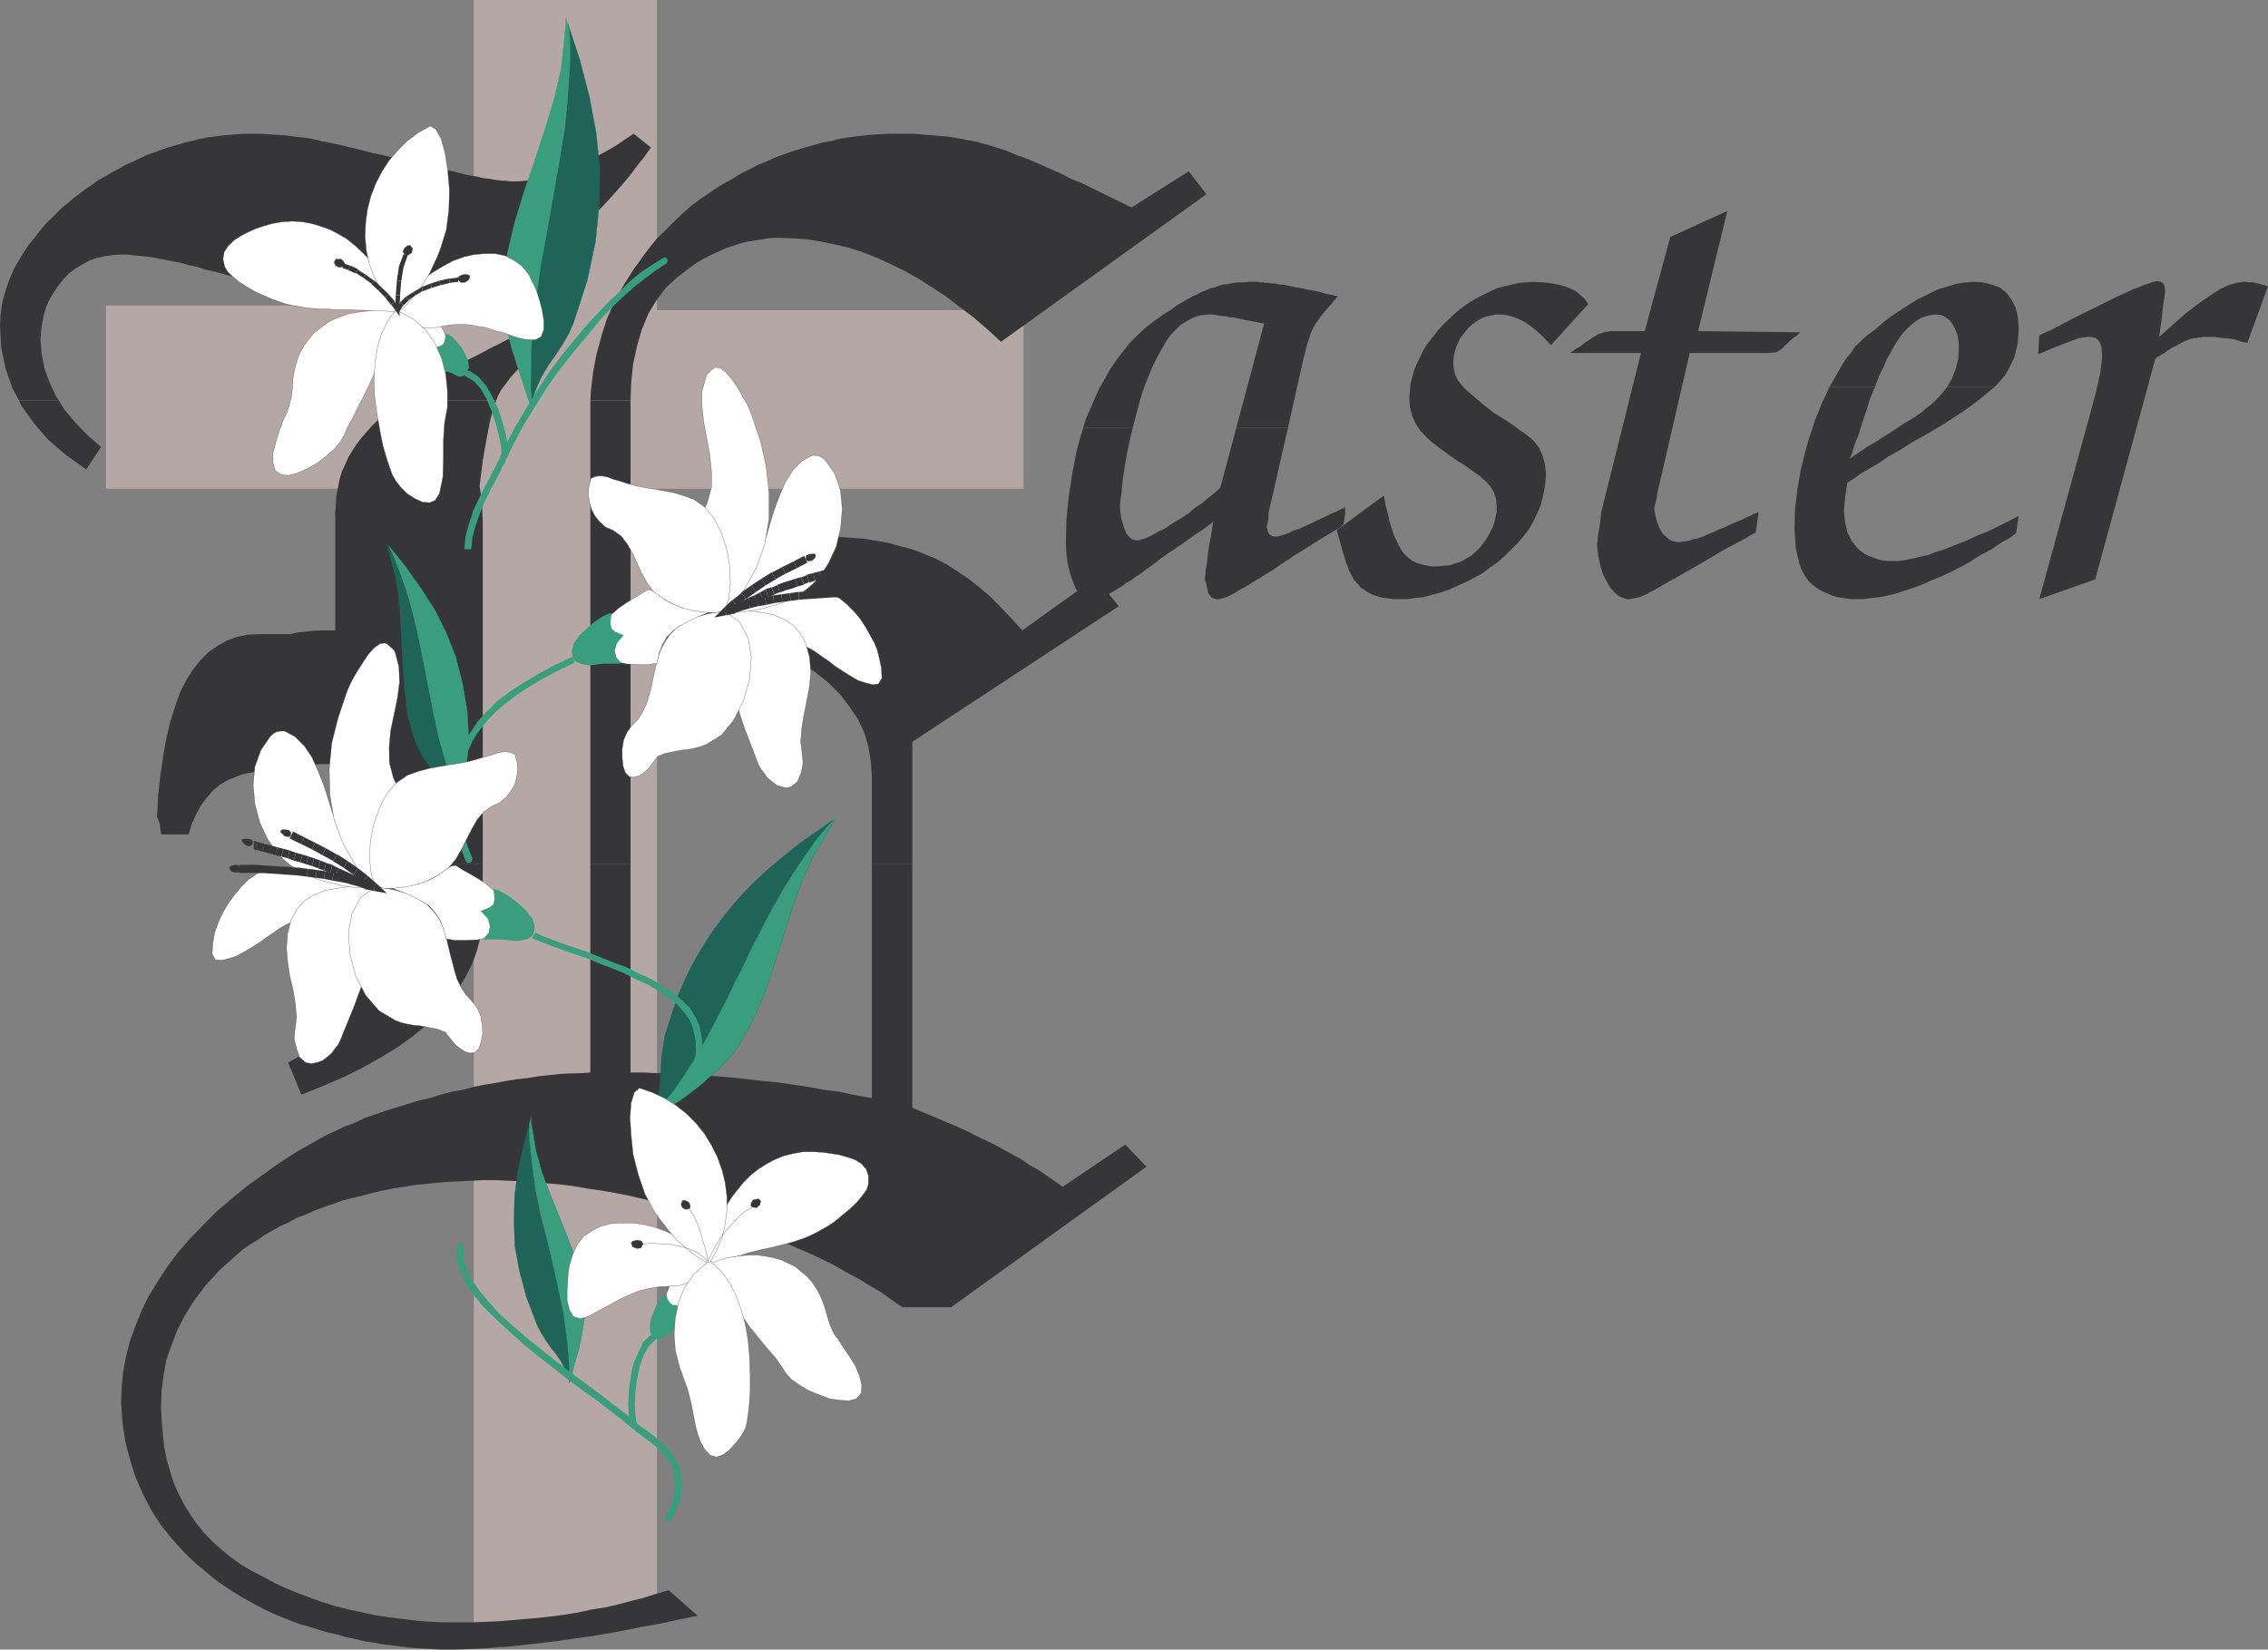 <svg xmlns="http://www.w3.org/2000/svg" width="358.441" height="260.738"><rect width="100%" height="100%" fill="#808080" stroke="none"/><path fill="#b5a8a4" d="M16.742 48.297h58.14V0h28.938v49.027h57.922v28.211H103.82V256.52H74.883V77.238h-58.14V48.297"/><path fill="#363639" d="m171.172 67.617.45-1.398.73-1.68.68-1.59.73-1.59.86-1.539.858-1.492.95-1.41 1.09-1.41 1.042-1.309 1.231-1.23 1.219-1.13 1.32-1.042 1.398-1 1.5-.95.86-.64.863-.5.817-.45.773-.448.727-.32.683-.36.719-.281.59-.27.64-.129.68-.281.719-.18.781-.09.809-.18.77-.089h.859l.91-.09h1.32l.41.09h.453l.45.09h.41l.539.09h.46l.41.09.45.09h.45l.41.09.46.089.45.09.41.09.449.101.36.04.41.09.449.09.46.089.5.09.45.09.453.09.41.1.457.09.453.18.407.09.453.09.457.09.312.09.461.05-.281.36-.36.36-.41.55-.632.68-.59.722-.547.68-.363.547-.317.402-.273.461-.27.54-.27.59-.18.64-.23.68-.27.859-.28 1.09-.27 1.129-2.36 10.52h-8.16l4.403-16.509h-.363l-.368-.09-.312-.09-.457-.09-.363-.042-.41-.09-.54-.09-.46-.098-.399-.09-.46-.09-.45-.089-.41-.09h-.36l-.46-.09-.27-.09h-.309l-.64-.09-.59-.093-.629-.09h-.55l-.95.09-.863.183-.91.36-.77.457-.86.5-.73.723-.77.77-.73.948-.578 1.051-.64 1.09-.59 1.129-.54 1.133-.5 1.226-.55 1.313-.45 1.32-.41 1.309-.722 2.73-.41 1.578h-7.848"/><path fill="#363639" d="m171.172 67.617-.04.281-.55 1.72-.45 1.773-.679 3.488-.55 3.629-.36 3.582-.09 3.68.09 1.668.18 1.59.367 1.452.453 1.41.27.63.23.59.36.46.449.45.41.27.46.23.54.09.59.09.449-.09.5-.09.55-.141.63-.27.5-.359.64-.371.68-.399.718-.46.32-.27.454-.27.547-.32.59-.453.722-.457.77-.59.77-.543.91-.68.949-.73.96-.68 1.079-.718 1.14-.77 1.133-.82 1.227-.86 1.312-.859 1.32-1-.18 1.18-.19 1.218-.27 1.32-.18 1.31-.14 1.32-.18 1.043-.09.949-.09.82.09.137.09.273.09.36.09.46.101.4.04.37.359.54.18.23.28.09.45.18h.59l.27-.09.37-.09.309-.141.371-.09.45-.27.41-.18.449-.269.539-.37.691-.31.719-.46.863-.54.86-.5 1-.64 1.14-.68 1.129-.812 1.219-.77 1.05-.73 1.13-.68 1-.629.949-.59.863-.55.82-.5.77-.45.86-.55.64-.31.41-.37.27-.27.09-.36.09-.5.089-.82v-.949l-.54.18-.5.277-.55.27-.59.223-.539.277-.594.273-.726.36-.59.27-.633.32-.59.27-.64.28-.54.27-.5.18-.448.128-.461.192-.309.18-.73.27-.59.179-.54.18h-.68l-.28-.09-.36-.18-.09-.18-.18-.27-.09-.41-.089-.449.09-.37.09-.5.09-.54v-.68l3.078-13.523h-8.16l-2.54 9.48-.949.86-1 .781-.949.809-1.05.683-.95.817-1 .683-1.043.63-.95.59-.948.64-.91.41-.77.45-.68.359-.64.27-.54.14-.41.18h-.359l-.64-.09-.5-.32-.544-.63-.316-.77-.273-.91-.27-.859-.09-.953-.09-.91.09-.86.18-1.32.18-1.86.32-2.167.453-2.543.547-2.54.27-1.05h-7.848"/><path fill="#363639" d="m211.262 83.809 7.441-5.48.27 1.491.367 1.36.273 1.27.36 1.14.32 1.039.45.86.37.82.399.68.46.628.54.5.59.461.73.36.68.23.77.18.91.18h.859l1.039-.09 1-.09.863-.27.95-.32.82-.461.77-.45.679-.59.73-.718.59-.77.54-.78.448-.81.41-.769.27-.82.192-.86.18-.773v-.91l-.09-1.219-.372-1.05-.5-.86-.718-.82-.41-.309-.45-.46-.64-.45-.59-.41-.63-.45-.769-.55-.82-.489-.773-.55-.77-.5-.82-.633-.77-.547-.629-.5-.68-.543-.55-.5-.5-.539-.54-.55-.769-1.13-.55-1.23-.36-1.399-.09-1.59.09-1.039.09-1.05.27-1.04.269-1.042.46-1.09.5-1.04.54-1.14.68-1.039.82-1.039.77-1 .859-.953.91-.867.953-.903.95-.77 1.05-.777 1.18-.722 1.129-.59 1.129-.54 1.14-.55 1.219-.32 1.14-.27 1.13-.27 1.132-.09 1.18-.089 1.54.09 1.5.18 1.32.27 1.128.37 1.09.489.77.64.773.68.547.82-5.898 6.48-1.04-1.128-1.05-1-.95-.77-1.042-.73-1-.5-.95-.36-.957-.273-.902-.09h-.86l-.78.184-.81.18-.679.269-.73.457-.59.41-.63.543-.5.59-.91 1.219-.59 1.32-.362 1.309-.09 1.23.09 1 .273.95.45.863.687.816.363.41.5.453.54.45.55.5.68.55.68.59.808.629.77.629 1.14.691 1.09.68 1.039.719.773.59.817.55.683.54.54.41.41.453.718.949.5 1.14.371 1.31.18 1.589-.09 1.32-.18 1.309-.28 1.23-.31 1.22-.55 1.222-.59 1.27-.719 1.23-.87 1.129-.903 1.05-1.047 1.04-1.043 1.039-1.039.91-1.23.86-1.13.862-1.32.727-1.308.684-1.41.628-1.313.59-1.32.461-1.399.36-1.32.359-1.309.14-1.23.18h-2.129l-.773-.09-.727-.09-.68-.14-.632-.18-.5-.18-.54-.269-.5-.27-.46-.37-.45-.22-.32-.46-.36-.36-.359-.41-.281-.543-.27-.457-.23-.5-.45-1.222-.448-1.41-.5-1.758-.551-1.961"/><path fill="#363639" d="m284.512 52.52-.45.449-.55.37-.492.4-.547.55-.5.45-.36.41-.453.269-.277.18-.313.101h-.367l-.543.09h-12.61l-5.167 22.36v.269l-.09.5-.18.629-.183.863.183 1.047.27 1.043.36.91.41.77.269.359.37.27.27.27.32.23.36.18.36.089.41.09h.629l.37-.09h.31l.46-.09.36-.09.5-.18.449-.089.55-.14.5-.18.63-.27.593-.27L271 84l.68-.32.722-.27.77-.37.82-.36.77-.32.68-.27.64-.36.539-.183.41-.27.36-.136.359-.094.191-.09-.46 3.223-.36.18-.5.269-.73.45-.95.5-1.218.64-1.41.77-1.59.949-1.86 1.09-1.812 1.042-1.68.957-1.398.77-1.23.723-1.04.59-.863.46-.637.36-.453.18-.59.269-.64.14-.5.09-.54.09h-.449l-.41-.18-.45-.14-.46-.27-.41-.359-.36-.37-.449-.49-.32-.55-.73-1.313-.489-1.5-.371-1.68-.18-1.808.09-.55.09-1.04.27-1.59.23-1.992 6.258-25.078h-11.16l.37-.281.493-.36.726-.41.684-.539.816-.55.594-.399.63-.37.5-.18.538-.18.281-.09h.36l.32-.09h5.438l4.043-14.883 9.02-4.117-4.622 19 16.14.18m4.629 8.62.723-1.23.68-1.222.637-1.09.683-1.04.719-.859.59-.91.73-.68.68-.68.68-.55 1.27-.95 1.128-1 1.14-.859 1.13-.773 1.14-.727 1.043-.68 1.04-.632 1.09-.5 1.038-.54.961-.46.95-.309 1-.281.859-.27.86-.18.91-.09.859-.089 1.683.09 1.489.36 1.23.5 1.04.82.769 1.039.64 1.222.36 1.5.14 1.68-.05 1.219-.09 1.23-.27 1.13-.27 1.14-.46.949-.5 1-.54.95-.68.773-.82.906-.09.094h-7.53l.73-1.23.59-1.493.449-1.77.09-1.859-.09-1.05-.18-.95-.36-.86-.46-.82-.488-.59-.64-.449-.59-.273-.821-.09-.77.09-.77.183-.808.27-.773.457-.727.59-.683.633-.727.77-.683.948-.63 1-.59 1.051-.64 1.13-.5 1.218-.629 1.23-.5 1.313-.18.55h-7.21"/><path fill="#363639" d="m289.14 61.14-.59 1.31-.64 1.32-.539 1.398-.59 1.41-.449 1.45-.5 1.5-.46 1.59-.77 3.171-.54 3.04-.359 3.081-.101 3.09.101 1.578.09 1.371.27 1.309.269 1.18.36 1.042.5.957.55.77.59.633.719.55.77.489.82.371.859.36.863.269.957.14 1.082.18h2.18l1.23-.18 1.31-.14 1.32-.27 1.398-.359 1.41-.46 1.492-.493 1.59-.637.77-.363.77-.317.91-.363.769-.367.91-.402.86-.457.859-.453.91-.5.863-.54.86-.55.956-.5.993-.54.86-.59.96-.64 1.09-.59.95-.718.41-2.723-1.731.902-1.578.781-1.59.77-1.59.629-1.453.68-1.32.55-1.399.54-1.23.5-1.27.359-1.129.46-1.039.22-1.05.269-.95.191-.91.18-.774.09h-1.68l-.769-.09-.808-.18-.77-.28-.73-.27-.59-.32-.63-.45-.5-.45-.91-1.14-.679-1.398-.363-1.59-.18-1.812.09-.868.09-1.082.18-1.23.183-1.219.95-.59 1.14-.82 1.309-.77 1.5-.859 1.59-1.09 1.859-1.043 1.902-1.226 2.219-1.223 2.09-1.23 1.949-1.22 1.719-1.14 1.59-1.129 1.41-1.09 1.132-.949.95-.77h-7.532l-.09.18-.5.59-.538.63-.641.679-.68.64-.77.59-.808.719-.863.59-1 .64-1.047.59-1.043.719-1.04.684-1.14.726-1.218.774-1.32.77-1.31.91-1.32.859.32-.86.27-.953.371-1 .45-1.129.32-1.14.449-1.309.45-1.32.41-1.41.55-1.399.36-.77h-7.211m66.031-6.94-.86-.18-.812-.282-.777-.18-.77-.09-.723-.038-.68-.09-.73-.09h-1.59l-.308.09h-.461l-.36.09-.41.039-.718.18-.371.19-.309.09-.371.18-.719.36-.23.18-.36.14-.363.18-.367.27-.313.179-.367.281-.273.18-.36.18-.32.218-.36.192-.269.27-9.48 34.831-8.848 3.13 8.848-32.25.449-1.95.363-1.68.18-1.453.09-1.18-.09-1.308-.363-.95-.54-.5-.77-.179h-.64l-.32.09h-.36l-.359.09-.37.039-.31.18-.37.09-.45.19-.32.09-.899.36-.46.18-.41.18-.45.14-.449.18-.773.359-.68.281-.457.18-.27.09.18-2.91.27-.18.367-.18.59-.27.722-.32.86-.449 1.05-.55 1.13-.59 1.41-.723 1.398-.68 1.32-.637 1.133-.59 1.137-.542 1.082-.54.87-.41.86-.37.719-.36.68-.219.64-.281.5-.18.54-.18.46-.18.399-.089.37-.09h.27l.41.09.45.27.183.539.09.68-.09.55-.183 1.313-.27 2.27-.41 3.089 2.27-2.043 1.992-1.727 1.949-1.5 1.77-1.222 1.539-1 1.41-.68 1.23-.36 1.082-.179h.5l.461.09h.54l.5.09.448.09.5.18.461.089.54.18-3.27 8.941M3 63.309 1.953 61.32.871 58.238l-.68-3.27L0 51.57l.09-1.863.281-1.91.5-1.86.629-1.808.77-1.77L3.362 40.5l1.13-1.723 1.41-1.77.679-.859.77-.91.82-.77 1.68-1.679.859-.68.95-.82.91-.68.948-.718 1.043-.684.957-.727 1.083-.59 1.05-.632 1.13-.59 1.128-.64 1.14-.5 1.13-.54 1.14-.539 1.223-.41 1.18-.46 1.129-.36 1.14-.32 1.219-.36 1.14-.27L31.48 22l1.222-.281 1.137-.13 1.273-.179 1.13-.09 1.14-.09 1.219-.09h2.539l1.41.09 1.312.09 1.317.09 1.312.18 1.32.129 1.309.191 1.23.27.59.18.72.09.769.179.82.18.863.18.86.23.91.18 1.039.28 1.05.27 1.04.27 1.18.23 1.128.27 1.23.27 1.313.359 1.317.281 1.312.309 1.32.37 1.309.27 1.23.27 1.22.23 1.05.27 1.04.27 1.042.179 1 .184.77.187.859.09.73.133.68.09.629.09h.64l.41.09h1.49l1.14-.09 1.039-.18 1.18-.133 1.222-.278 1.14-.363 1.13-.449 1.23-.41 1.219-.45 1.23-.59 1.22-.64 1.32-.719 1.222-.68 1.316-.78L98.832 22l1.32-.86 2.72 2.169-1.052 1.5-1.129 1.398-1.039 1.41-1.18 1.41-1.14 1.313-1.129 1.23-1.133 1.22-1.23 1.14-1.13 1.129-1.23 1.09-1.218 1.039-1.23.953-1.22.859-1.222.91-1.27.77-1.32.82-1.309.68-1.32.68-1.36.628-1.5.64-1.492.5-1.59.54-1.59.41-1.679.45-1.629.37-1.77.27-1.769.23-1.812.27-1.95.18-1.91.09-1.949.09h-3.168l-1.043-.09-1.14-.09-1.13-.09-1.14-.09-1.04-.18-1.128-.18-1.09-.14-1.14-.18-1.13-.27-1.32-.37-1.312-.36-1.5-.32-1.488-.45-1.641-.448-1.668-.41-1.68-.462-1.594-.449-1.5-.32-1.398-.45-1.32-.269-1.219-.37-1.14-.22-.95-.18-.95-.183-1-.187-.952-.18-.95-.09-.87-.09-.989-.09-.77-.09h-.87l-1.309.09-1.32.18-1.22.27-1.273.46-1.039.59-1.05.63-1.04.769-.91.96-.859 1.079-.68 1.05-.629 1.04-.5 1.133-.37 1.226-.27 1.313-.18 1.32-.09 1.308.18 2.32.45 2.27.78 2.172 1.04 2.219.449.68H3m60.32 0 .86-.68 1.273-.809 1.227-.863 1.312-.816 1.32-.774 1.399-.77 1.45-.82 1.5-.77 1.5-.73 1.312-.68 1.32-.718 1.219-.59 1.039-.55 1-.4.86-.55.78-.36 2.13 3.45-1.231.86-1.04.948-1 1-.859.954-.77 1.039-.73.96-.539 1.04-.23.629H63.32m29.98 0 .09-1.579.36-3 .55-2.851.77-2.82.86-2.72 1.222-2.722 1.41-2.539 1.59-2.539.899-1.219.87-1.23.95-1.223.95-1.18 1.09-1.039 1.042-1.05 1.047-1.04 1.133-1.038 1.129-1 1.14-.86 1.27-.863 1.308-.906 1.23-.774 1.403-.77 1.317-.82 1.363-.68 1.398-.73 1.41-.59 1.41-.629L124 24.36l1.41-.5 1.5-.46 1.492-.41 1.5-.45 1.5-.27 1.45-.359 1.488-.23 3-.36 1.582-.09 1.5-.09h3.86l1.128.09 1.133.09 1.047.09 1.09.09 1.043.09.949.129 1.039.191.96.18.99.18.87.18.95.269.91.27.77.23.858.27.91.28.864.36.95.41 1.089.36 1.129.449 1.14.5 1.22.55 1.23.54 1.312.59 1.406.73 1.493.59 1.5.722 1.539.77 1.59.77 1.68.82 1.769.859 9.023-5.71 2.809 3.62-32.469 23.32-2.184-2-2.167-1.859-2.231-1.68-2.168-1.671-2.09-1.36-2.222-1.41-2.18-1.23-2.219-1.079-2.09-.96-2.172-.86-2.23-.723-2.078-.5-2.18-.457-2.129-.363-2.183-.18-2.13-.09h-1.128l-1.14.09-1.13.18-1.05.18-1.13.183-1.042.278-1.09.36-1.04.32-.96.453-1.04.449-1 .5-1.038.55-.95.59-.96.72-.899.679-.953.73-1.77 1.63-1.46 1.948-1.27 2.09-1.04 2.492-.769 2.63-.629 2.859-.32 3.082-.09 2.719h-6.351"/><path fill="#363639" d="M52.98 136.61v-15.833h-2.359l-1.129.043h-1.18l-1.05.09-1.04.098-.952.09-1.047.18-.903.09-.949.179-.871.184-.898.18-.77.179-.781.14-.809.18-.68.27-1.41.55-1.222.68-1.18.95-.95 1.09-.96 1.218-.77 1.41-.718 1.54-.551 1.773h-4.348l-.09-.774-.093-.726-.18-.684-.277-.539.18-3.488.37-3.27.45-3.043.5-2.808.629-2.63.78-2.402.77-2.18.989-1.91 1.05-1.667 1.22-1.5 1.23-1.223 1.402-.957 1.41-.813 1.59-.59 1.719-.367 1.77-.09h5.171l.54-.183.589-.09.82-.09.77-.09.949-.09 1-.046h2.27V80.957l.09-1.316.09-1.313.269-1.32.23-1.219.36-1.23.55-1.18.493-1.129.64-1.043.68-1.047.82-1.043.86-1 .859-.949 1-.949.95-.961 1.038-.898 1.14-.86.27-.191h15.102l-.18.46-.73 2.45-.582 2.988-.637 3.582-.5 4.04.227 1.5.183 1.812.09 2.219v54.25H52.98m40.32 0V63.308h6.352v34.75l2.168-1.59 2.09-1.5 2.223-1.399 2.09-1.32 2.129-1.223 2-1.047 2.078-.953 2.043-.91 2-.77 2.039-.718 1.91-.5 2.039-.55 1.902-.36 1.95-.23 1.91-.09 1.859-.09 1.129.09 1.039.09 1.18.09 1.05.05 1.04.18 1.042.18 1.04.179 1 .191.96.27.95.27.949.23.91.27.95.359.859.36.82.32.863.359 1.68.87 1.68 1.09 1.718 1.134 1.68 1.308 1.77 1.5 1.629 1.63 1.773 1.858 1.77 1.954 11.648-8.344 3.59 4.531-32.61 21.41v19.371h-6.398v-13.93l-.18-2.35-.363-2.27-.68-2.32-1-2.079-1.32-1.953-1.45-1.91-1.859-1.86-2.078-1.667-1.183-.782-1.137-.77-1.133-.718-1.129-.59-1.14-.64-1.13-.5-1.14-.54-1.18-.453-1.129-.41-1.132-.27-1.227-.367-1.133-.183-1.14-.18-1.13-.18-1.218-.046h-1.18l-.96.047-1.13.18-1.222.362-1.32.547-1.407.59-1.492.723-1.59.86-1.629 1.05v32.61h-6.351M3 63.309l.41.87 1.953 2.72 2.258 2.628 2.82 2.403 3.172 2.27 2.36-3.54-2.18-1.902-1.953-2.04-1.68-2-.86-1.41H3"/><path fill="#363639" d="M52.98 136.61v17.14l-.09 2.54-.37 2.358-.59 2.09-.809 1.95-1.039 1.671-1.32 1.36-1.5 1.27-1.719.96 2.09 5.078 3.488-1.41 3.262-1.41 3-1.488 2.808-1.59 2.54-1.54 2.359-1.679 2.172-1.77 1.86-1.812 1.64-1.86 1.488-1.948 1.23-1.91 1.09-2.13.77-2.082.543-2.09.32-2.308.09-2.27v-7.12H52.98"/><path fill="#363639" d="M93.3 136.61v32.917l-1.538.102-1.68.039-1.68.09-1.68.18-1.632.18-1.68.28-1.68.18-1.718.27-1.68.32-1.77.27-1.68.359-1.722.46-1.77.313-1.769.457-1.719.543-1.77.41-1.769.54-1.633.5-1.77.55-1.589.54-1.68.59-1.539.73-1.582.59-1.5.718-1.5.68-1.398.77-1.41.82-1.41.77-1.309.82-1.32.859-1.313.863-1.23.91-2.809 1.989-2.629 2.129-2.449 2.09-2.172 2.18-2.14 2.222-1.899 2.18-1.68 2.257-1.5 2.32-1.402 2.27-1.137 2.352-.953 2.36-.86 2.359-.64 2.5-.45 2.44-.23 2.45-.09 2.54.231 3.089.45 2.953.73 2.809.86 2.719 1.14 2.632 1.312 2.54 1.5 2.359 1.77 2.219.95 1.042.948 1.047.95.953 1.09 1 1.05.86 1.129.95 1.133.91 1.137.769 1.222.82 1.23.77 1.22.68 1.32.718 1.308.684 1.32.636 1.403.59 1.41.543 1.399.547 1.5.402 1.41.461 1.488.45 1.5.32 1.5.45 1.402.269 1.45.37 1.5.22 1.59.28 1.488.18 3 .36 1.59.09 1.453.09 1.578.09h2.14l2.262-.09 2.18-.09 2.27-.18 2.398-.18 2.449-.27 2.453-.28 2.45-.31 2.538-.37 2.63-.36 2.632-.449 2.719-.5 2.719-.55 2.82-.5 2.902-.63 2.899-.59-4.582-4.042-2 .59-2.04.64-1.988.5-2.039.54-2 .46-2.043.313-2.09.457-2.128.359-1.989.273-2.093.227-2.13.184-2.09.18-2.128.179-2.09.09-2.172.09h-4.398l-2.27-.09-2.222-.18-2.18-.27-2.18-.273-2.129-.32-2.078-.45-2.14-.456-1.993-.5-2.039-.633-1.91-.68-1.95-.73-1.901-.77-1.86-.86-1.82-1-1.86-.949-1.757-1.039-1.551-1.14-1.492-1.223-1.41-1.27-1.31-1.359-1.14-1.41-1.09-1.59-.949-1.578-.86-1.68-.73-1.632-.59-1.86-.539-1.949-.359-1.91-.23-2.04-.18-2.09-.09-2.171.09-2.539.32-2.5.45-2.45.82-2.261.86-2.27 1.128-2.218 1.32-2.18 1.489-2 .773-.992.91-.961.86-.95.957-.91.992-.859.96-.86 1.04-.91 1.129-.769 1.14-.68 1.13-.812 1.23-.688 1.27-.722 1.312-.59 1.32-.727 1.36-.5 1.398-.632 1.41-.54 1.5-.5 1.492-.55 1.59-.41 1.59-.36 1.578-.449 1.64-.36 1.579-.32 1.773-.27 1.637-.28 1.762-.18 1.77-.18 1.73-.14 3.718-.18 1.813-.09h2.039l2 .09 2.04.09 1.991.14 2.13.18 2.089.18 2.09.27 2.129.37 2.18.32 2.171.36 2.23.45 2.169.5 2.27.538 2.312.551 2.27.59 2.269.629 2.308.683 2.27.727 2.18.684 2.172.816 2.23.773 2.078.86 2.043.91 2 .86 2.04.948 1.898.95 1.859 1.09 1.82.949 1.86 1.14 1.773 1.043 1.719 1.227 1.68 1.172h7.71l30.88-22.219-3.352-3.492-9.887 6.672-1.223-.871-1.32-.899-1.219-.863-1.41-.777-1.308-.903-1.41-.77-1.5-.82-1.403-.769-1.59-.77-1.5-.73-1.539-.77-1.59-.718-1.671-.692-1.68-.718-1.637-.68-1.762-.73v-38.5h-6.398v36.96l-2.543-.453-2.54-.547-2.487-.312-2.453-.461-4.899-.719-2.45-.23-2.359-.27-2.402-.27-2.36-.19-2.359-.18-2.27-.18-2.26-.09-2.321-.04-2.27-.1h-2.168v-32.919h-6.351"/><path fill="#1f6359" stroke="#1f6359" stroke-width=".045" d="m84 64.629-.23-5.711.23-5.578.543-5.543.777-5.438.992-5.441 1.051-5.438.95-5.453.91-5.617.398-3.863.281-4.078.09-4.399-.27-4.402 1.95 5.902 1.488 5.758 1.05 5.621.583 5.63-.09 5.76-.59 5.891-1.312 6.13-2.13 6.57-.769 1.77-.96 1.679-1.13 1.719-1.18 1.68-1.042 1.769-.77 1.683-.64 1.72-.18 1.679"/><path fill="#3a9d7e" stroke="#3a9d7e" stroke-width=".045" d="m84 64.629-.77-2.27L82.46 60l-.82-2.492-.769-2.45-.629-2.538-.41-2.54-.27-2.453v-2.449l.59-4.898 1.168-4.942 1.461-4.808 1.672-4.903 1.59-4.847 1.5-4.903 1.129-4.886.55-4.953.04-.68.09-.77.09-.82v-.86l.46 1.68.18 1.809V9.89l-.46 6.566-.86 6.531-1.04 6.403-1.132 6.488-1.18 6.39-.867 6.399-.582 6.39-.098 6.489.098.812v1.59l.039.68"/><path fill="#3a9d7e" d="m74.203 58.598-.453.09-.27.23v.45l.36.273.363-1.043"/><path fill="#3a9d7e" d="m80.332 71.84-.09-1.5-.32-1.762-.55-2-.63-1.95-.949-2-.96-1.671-1.22-1.41-1.41-.95-.363 1.044 1.043.59 1.09 1.226.957 1.672.773 1.86.63 1.91.5 1.859.358 1.77.09 1.312h1.051"/><path fill="#3a9d7e" d="m73.48 59.098.18.359.36.184.37-.184.18-.36h-1.09m31.84-17.457.18-.32v-.363l-.36-.277-.32.09.5.87M80.012 72.52h.039l1-2.082 1.14-2.231 1.309-2.258 1.41-2.27 1.492-2.359 1.551-2.222 1.668-2.18 1.77-2.18 1.77-2.129 1.632-1.992 1.86-1.949 1.82-1.77 1.77-1.55 1.769-1.399 1.668-1.23 1.64-1.078-.5-.871-1.68 1.05-1.859 1.22-1.718 1.41-1.77 1.769-1.863 1.761-1.817 1.91-1.863 2.04-1.719 2.09-1.77 2.167-1.679 2.231L85.5 60.77 84 63.129l-1.36 2.27-1.32 2.308-1.168 2.184-1.14 2.27h.09l.91.359"/><path fill="#3a9d7e" d="m74.48 86.809.09-.86.09-.96.223-.9.277-.96.36-1.04.363-1.042.41-1 .36-.95.55-.949.41-.96.54-.899.448-.871.41-.809.36-.77.371-.589.27-.73-.91-.36-.27.54-.32.59-.36.82-.449.769-.41.91-.55.86-.45.949-.5.949-.543 1.183-.457.958-.313 1.042-.367 1.04-.273 1-.27 1.039-.09.96-.09 1.04h1.09"/><path fill="#3a9d7e" d="m79.012 72.34.18.36.37.179.36-.18.129-.36h-1.04"/><path fill="#fff" stroke="#363639" stroke-width=".045" d="m70.172 52.34.59 1.77-.051 1.68-.629 1.218-.871.41h-.988l-.961-.23-1.04-.36-1.042-.55-1.04-.4-.82-.55-.68-.36-.46-.23.691-.449.629-.82.64-.86.493-1.039.547-.953.41-1 .273-.77.18-.64.727.461.593.45.63.5.5.452.448.547.461.492.399.641.37.59"/><path fill="#3a9d7e" d="M70.441 52.79h.32l.72.46.68.77.82.949.59 1.09.449 1.129.093.953-.363.867-.36.36-.32.089-.36.09-.37-.09-.399-.18-.46-.27-.54-.187-.59-.222-.64-.27-.68-.281-.629-.18-.59-.27-.55-.18-.45-.14-.23-.18v-.09l.871-.179.77-.45.629-.679.269-.91.59-.14.46-.45.18-.73.09-.68"/><path fill="#fff" stroke="#363639" stroke-width=".045" d="m62.871 49.48.719-1.402.863-1.41 1.137-1.32 1.312-1.22 1.5-1.089 1.59-.95 1.578-.859 1.77-.64 1.633-.36 1.68-.14h1.59l1.589.32 1.398.73 1.32.95 1.04 1.308.863 1.77.367.86.45 1.41.41 1.59.273 1.59v1.491L85.5 53.25l-.957.488-1.582-.09L82 53.43l-.95-.27-.898-.37-.78-.27-.86-.18-.809-.23-.773-.27-.817-.18-.773-.09-.77-.18-.91-.093h-1.719l-1 .094-.949.18-1.05.179-.81.09h-.87l-.86-.18-.902-.27-.777-.37-.77-.403-.633-.547-.449-.59m0-.09-.23-.82-.36-.773-.46-.899-.27-.68-.59-1.41-.77-1.32-.91-1.308-.949-1.223-1.129-1.137-1.14-1.043-1.223-1-1.32-.77-1.399-.73-1.41-.5-1.5-.449-1.488-.27-1.5-.09-1.59.09-1.582.27-1.551.45-1.09.37-1.129.5-1.219.63-1.05.679-.95.91-.632.953-.188 1.137.278 1.223.453.77.859.82 1.05.859 1.31.82 1.32.77 1.398.59 1.23.539 1.083.359 1.047.371 1.042.219 1.04.183 1.05.188 1.18.09 1.129.09h1.129l1.14.09h2.27l1.133.09h1.18l1.039.09 1.14.179 1.04.183 1.038.137h.64l.27-.09.141-.136"/><path fill="#fff" stroke="#363639" stroke-width=".045" d="m62.871 49.39-1.55-1.773-1.22-1.949-1-1.988-.769-2.04-.45-2.093-.19-2.18.101-2.129.27-2.09.539-2.128.77-1.993.96-1.859 1.168-1.82 1.371-1.578 1.492-1.5 1.77-1.32 1.86-1.04.859.5.859 1.5.64 2.309.41 2.718.27 3.043-.09 3.258-.41 3.13-.91 2.91-.5 1.312-.629 1.32-.59 1.309-.82 1.32-.95 1.309-.952 1.23-1.04 1.219-1.269 1.094"/><path fill="#fff" stroke="#363639" stroke-width=".045" d="m62.871 49.39-1.32-.183-1.36-.09h-1.32l-1.309.09-1.359.184-1.23.226-1.223.453-1.129.45-1.05.59-.95.73-1 .77-.77.949-.769 1-.64 1.14-.489 1.219-.371 1.32-.27 1.492-.09 1.59-.179 1.45-.363 1.41-.317.988-.64 1.32-.59 1.63-.543 1.773-.45 1.68v1.59l.36 1.218.953.68 1.18.09 1.36-.36 1.5-.68 1.589-.859 1.398-1.09 1.32-1.14.95-1.13.633-1.042.5-1.23.637-1.13.632-1.23.59-1.258.64-1.14.59-1.22.54-1.14.5-1.133.539-1.129.68-1.14.91-1.22.77-1.23.73-1.308.41-1.32.09-1.313-.27-1.316"/><path fill="#fff" stroke="#363639" stroke-width=".045" d="m62.46 49.207-.55.59-.41.633-.45.68-.359.82-.359.68-.23.82-.27.77-.18.679-.37 2.398-.18 2.633.09 2.63.359 2.718.46 2.64.5 2.54.72 2.44.769 2.18.55.95.77 1 1.043 1.039 1.227.781 1.18.54 1.132.089.86-.36.68-1.05.55-2.629.09-2.988v-2.903l.18-2.718.449-2.45V61.73l-.27-2.632-.64-2.45-1.04-2.359-1.5-2.129-1.808-1.64-2.402-1.313h-.23l-.27-.09h-.18l.09.09"/><path fill="#363639" d="M55.43 42h-.09l-1.047-.36-.18.72 1.047.359h-.098L55.43 42h-.09.09"/><path fill="#363639" d="M56.562 42.629v-.09l-1.132-.54-.368.72 1.141.5v-.09l.36-.5v-.09.09"/><path fill="#363639" d="m57.793 43.398-1.23-.77-.36.5 1.27.821.32-.55"/><path fill="#363639" d="M59.191 44.36h-.09l-1.308-.962-.32.551 1.308.95h-.09l.5-.54h-.09.09"/><path fill="#363639" d="m60.332 45.45-1.14-1.09-.5.538 1.14 1.04.5-.489"/><path fill="#363639" d="m61.41 46.488-1.078-1.039-.5.489 1.04 1.05.538-.5"/><path fill="#363639" d="M62.371 47.707v-.09l-.96-1.129-.54.5.95 1.18v-.09l.55-.371v-.09.09"/><path fill="#363639" d="m62.46 48.938.59-.18-.679-1.051-.55.371.73 1.04.59-.18-.59.18.59.862v-1.042h-.68"/><path fill="#363639" d="m62.55 46.668-.089 2.27h.68l.09-2.27h-.68"/><path fill="#363639" d="M62.73 44.27v.09l-.18 2.308h.68l.18-2.309v.09l-.68-.18v.09-.09"/><path fill="#363639" d="m63.05 42.09-.32 2.18.68.18.36-2.18-.72-.18m1.09-1.86-.37-.05-.72 1.91.72.18.683-1.95-.312-.09m-.911 7.567v.094l-.68 1.046.5.36.72-1.09v.09l-.54-.5v.093-.093"/><path fill="#363639" d="M64.18 46.898h-.04l-.91.899.54.5.863-.86h-.09l-.363-.539h-.04.04"/><path fill="#363639" d="m65.363 46.129-1.183.77.363.538 1.137-.769-.317-.54"/><path fill="#363639" d="m66.68 45.348-.098.101-1.219.68.317.539 1.222-.73-.09.09-.132-.68h-.098v.101l.098-.101"/><path fill="#363639" d="m68.082 44.809-1.402.539.132.68 1.41-.54-.14-.68"/><path fill="#363639" d="m69.441 44.36-1.359.449.14.68 1.4-.41-.18-.72"/><path fill="#363639" d="M71.031 44.04h-.09l-1.5.32.18.718 1.5-.36h-.09v-.679h-.09.09"/><path fill="#363639" d="M72.441 44.18v-.32l-1.41.18v.679l1.41-.18v-.36"/><path fill="#363639" stroke="#363639" stroke-width=".045" d="M53.93 40.957h-.86l-.27.543.27.5.59.27.633-.18.18-.36-.18-.41-.363-.363m10.023-.727.59.09.547-.41.09-.633-.36-.5-.457.09-.41.32-.273.543.273.5m10.34 3.36-.453-.192h-.68l-.629.282-.191.449.46.5h.68l.633-.45.18-.59"/><path fill="#3a9d7e" stroke="#3a9d7e" stroke-width=".045" d="m73.25 127.848-1.59-3.668-1.308-3.762-1.04-3.68-.91-3.808-.68-3.852-.73-3.77-.77-3.94-.859-3.86L65 96.199l-.367-1.41-.453-1.41-.5-1.488-.54-1.5-.59-1.364-.55-1.5-.59-1.308 2.73 3.398 2.442 3.453 2.18 3.399 1.77 3.578 1.5 3.773 1.038 4.117.77 4.403.273 4.808-.273 2.72-.5 2.812-.45 2.718.36 2.45"/><path fill="#1f6359" stroke="#1f6359" stroke-width=".045" d="m73.25 127.848-1.18-1.309-1.129-1.32-1.14-1.399-1.13-1.5-1.038-1.5-.953-1.453-.817-1.578-.593-1.59-.907-3.402-.41-3.54-.273-3.577-.18-3.59-.18-3.633-.27-3.578-.5-3.488-.91-3.453-.09-.41-.14-.54-.09-.449-.18-.5.59 1.04.641 1.41.5 1.308.45 1.14 1.402 4.391 1.14 4.45.907 4.402.863 4.398.86 4.352.948 4.308 1.27 4.309 1.539 4.312.281.5.27.54.18.5.269.449"/><path fill="#3a9d7e" d="m73.57 136.02.27.359h.453l.277-.27.09-.46-1.09.37"/><path fill="#3a9d7e" d="m72.531 119.457-.281 1.05-.18 1.04-.129 1.043-.09 1.05-.101 1.079v3.129l.102 1.14.18 1.04.128 1.09.18.952.281 1.047.27 1.043.359 1 .32.86 1.09-.372-.367-.859-.363-.95-.27-.91-.27-1.038-.14-.953-.18-1.047-.18-1.082-.09-.961v-3.13l.09-1.077.09-.871.18-1.04.18-1.042.23-.91-1.039-.321"/><path fill="#3a9d7e" d="m90.352 103.82-1.22.63-1.32.59-1.32.73-1.312.68-1.317.808-1.312.77-1.32.87-1.31.899-1.269.96-1.14 1.134-1.04 1.039-1.042 1.18-.86 1.32-.82 1.218-.68 1.41-.539 1.399 1.04.32.542-1.41.547-1.219.77-1.218.863-1.14.91-1.13 1.04-1.05 1.128-.993 1.23-.957 1.13-.863 1.32-.899 1.312-.78 1.317-.77 1.312-.72 1.32-.679 1.31-.64 1.23-.59-.5-.899"/><path fill="#3a9d7e" d="m73.34 120.047.14-.36v-.32l-.32-.27-.36.09.54.86"/><path fill="#fff" stroke="#363639" stroke-width=".045" d="m114.52 96.559.55-.36.68-.37.91-.31.953-.37.95-.36 1.128-.27 1.23-.23 1.27-.27 1.22-.18 1.23-.179 1.222-.09 1.227-.09h1.133l1.129.09.96.18.989.27 1.32.5 1.129.91 1.14 1.129 1.04 1.218.863 1.32.727 1.313.683 1.23.45 1.13.269 1.05.371 1.758.09 1.59-.55.95-.95.1-1.09-.28-1.223-.399-1.23-.73-1.219-.77-1.129-.73-.96-.77-.81-.539-.96-.68-.95-.64-1.042-.5-1.04-.633-1.09-.547-1.05-.402-1.04-.551-1.128-.406-1.05-.364-1.09-.449-.95-.46-.95-.31-.952-.37-.91-.36-.77-.41-.73-.36"/><path fill="#fff" stroke="#363639" stroke-width=".045" d="M114.52 96.469h2.043l1.91.09 1.949.27 1.77.32 1.628.718 1.41.871 1.223 1.309.91 1.683.59 2.18.18 2.309-.18 2.18-.41 2.171-.453 2.27-.367 2.219-.18 2.18.27 2.218.097 1.23-.277 1.454-.59 1.406-.992.812-.77.18-.781-.18-.809-.27-.68-.542-.73-.59-.5-.727-.539-.683-.36-.637-1.05-2.762-1.129-2.898-.953-2.91-.91-2.903-.68-2.988-.547-3.129-.183-3.363.09-3.488"/><path fill="#fff" stroke="#363639" stroke-width=".045" d="m114.71 96.559 1.583.18 1.68-.09 1.718-.27 1.77-.461 1.77-.488 1.59-.73 1.449-.77 1.273-.82 1.91-1.72 1.488-2.363 1.23-2.629.68-2.898.27-3-.27-2.902-.859-2.63-1.5-2.179-.5-.45-.539-.269-.55-.09h-.59l-1.59.899-1.403 1.41-1.14 1.809-.95 2.14-.808 2.172-.68 2.18-.55 1.95-.5 1.5-.54 1.397-.68 1.5-.73 1.454-.77 1.406-.91 1.402-.769 1.23-.863 1.18-.72.95"/><path fill="#fff" stroke="#363639" stroke-width=".045" d="m114.71 96.738 2.81-3.36 2.042-3.671 1.31-3.758.679-3.949v-4.043l-.45-4.117-.859-3.95-1.32-3.94-.27-.782-.5-1.168-.812-1.371-.778-1.399-.902-1.32-.95-1.09-.87-.68-.809-.093-.32.191-.54.45-.46.5-.129.359-.64 2.273v2.45l.269 2.449.5 2.629.46 2.582.27 2.629v2.449l-.64 2.36-.77 1.679-.68 1.723-.359 1.859.36 1.91.32.899.629 1.14.59 1.402.73 1.5.68 1.5.629 1.399.41 1.32.37 1.04m-.28-.18-2.54.449-2.078.59-1.68.77-1.32 1-1.042 1.042-.77 1.23-.637 1.22-.453 1.32-.32 1.398-.36 1.5-.27 1.41-.358 1.403-.41 1.316-.641 1.313-.68 1.14-1.09 1.13-.68.948-.539 1.23-.23 1.4v1.41l.14 1.32.36 1.043.64.629.77.09.809-.27.68-.45.64-.5.41-.542.45-.59.359-.461.32-.45.27-.14.91-.36.863-.18.86-.179.957-.18.992-.09.96-.19.86-.22 1-.37 2.438-1.489 2-2.449 1.5-3.09.953-3.312.27-3.438-.5-3.043-1.403-2.629-2.41-1.68"/><path fill="#fff" stroke="#363639" stroke-width=".045" d="m93.39 75.61-.32 1.308-.09 1.23.18 1.22.32 1.132.54 1.047.773.953.91.82 1.137.489 1.312.91.95 1.23.87 1.489.72 1.59.68 1.542.91 1.59 1.038 1.41 1.41 1.04.95.538 1.043.551 1.047.41 1.082.36 1.23.27 1.309.09h1.5l1.629-.18.64-1.95.27-2.449-.09-2.633-.45-2.719-.87-2.628-1.13-2.27-1.5-1.86-1.757-1.222-1.68-.59-1.5-.46-1.453-.27-1.5-.27-1.398-.23-1.5-.27-1.59-.45-1.582-.5-.41-.089-.458-.18-.449-.191-.41-.09-.543-.09h-.547l-.593.09-.63.281"/><path fill="#fff" stroke="#363639" stroke-width=".045" d="m102.371 93.2-1.18.73-1.128.68-1.141.718-1.129.781-1.05.899-1.04.96-.91 1.04-.773 1.133-.27 1.59.55 1.316 1.22.863 1.632.63 1.86.41 1.949.089h1.64l1.22-.23.359-1.579.55-1.41.68-1.133 1-1 1.043-.77 1.309-.679 1.5-.73 1.718-.68-2.257-.27-1.86-.449-1.453-.59-1.18-.64-.96-.68-.68-.539-.719-.371-.5-.09"/><path fill="#363639" d="m125.953 89.797 1.637-.86-.5-1.09-1.68.91.543 1.04"/><path fill="#363639" d="m124.18 90.66 1.773-.863-.543-1.04-1.77.86.54 1.043"/><path fill="#363639" d="M122.602 91.57h-.09l1.668-.91-.54-1.043-1.628.863h-.09.09-.09l.68 1.09"/><path fill="#363639" d="m121.012 92.52 1.59-.95-.68-1.09-1.59 1 .68 1.04"/><path fill="#363639" d="m119.473 93.57 1.539-1.05-.68-1.04-1.59 1.04.73 1.05"/><path fill="#363639" d="M117.883 94.61v.09l1.59-1.13-.73-1.05-1.59 1.14v.09-.09.09l.73.86"/><path fill="#363639" d="M116.563 95.738h-.09l1.41-1.129-.73-.859-1.403 1.129h-.09.09-.09l.903.86"/><path fill="#363639" d="m114.613 96.02.547 1.039 1.403-1.32-.903-.86-1.36 1.32.5 1.04-.5-1.04-1.41 1.399 1.91-.36-.187-1.218"/><path fill="#363639" d="M114.98 95.918h.09l-.457.102.188 1.218.449-.09h.09-.09.09l-.36-1.23"/><path fill="#363639" d="M115.43 95.828h-.09l-.36.09.36 1.23.32-.09h-.047l-.183-1.23h-.09.09"/><path fill="#363639" d="m115.66 95.828.18-.09-.41.09.183 1.23.407-.05.183-.09-.183.09h.093l.09-.09-.543-1.09"/><path fill="#363639" d="m116.02 95.7-.36.128.543 1.09.36-.18-.543-1.039"/><path fill="#363639" d="m116.383 95.52-.363.18.542 1.038.368-.18-.547-1.038"/><path fill="#363639" d="m116.75 95.328-.367.192.547 1.039.32-.18-.5-1.05m.223-.181h.09l-.313.18.5 1.05.363-.179h.09-.09.09l-.73-1.05"/><path fill="#363639" d="M117.34 94.969h-.09l-.277.18.73 1.05.27-.18h-.09l-.543-1.05h-.09.09"/><path fill="#363639" d="m118.242 94.52-.902.449.543 1.05.86-.41-.5-1.09"/><path fill="#363639" d="m119.203 94.11-.96.41.5 1.09.948-.462-.488-1.039"/><path fill="#363639" d="m120.063 93.66-.86.45.488 1.038.91-.449-.538-1.039"/><path fill="#363639" d="m121.012 93.11-.09.09-.86.46.54 1.04.859-.41-.09.089-.36-1.27-.089.09.09-.09"/><path fill="#363639" d="m121.922 92.89.09-.093-1 .312.36 1.27.948-.36.102-.09-.102.09h.102l-.5-1.128"/><path fill="#363639" d="m122.871 92.43-.09.09-.86.37.5 1.04.9-.36-.09.09-.36-1.23h-.09.09"/><path fill="#363639" d="m123.82 92.07-.949.36.36 1.23.949-.37-.36-1.22m.91-.273-.91.273.36 1.22.87-.22-.32-1.273m.95-.317-.95.317.32 1.273.993-.37-.363-1.22"/><path fill="#363639" d="m126.543 91.297.09-.09-.953.274.363 1.218.957-.27.09-.09-.09.09h.09l-.547-1.132"/><path fill="#363639" d="m127.543 90.84-.09.098-.91.359.547 1.043.863-.36-.09.09-.32-1.23h-.09.09"/><path fill="#363639" d="m128.492 90.57-.949.27.32 1.23 1-.273-.37-1.227"/><path fill="#363639" d="m129.453 90.348-.96.222.37 1.227.95-.227-.36-1.222"/><path fill="#363639" d="m130.313 90.07-.86.278.36 1.222.859-.273-.36-1.227"/><path fill="#363639" d="m131.3 89.797-.988.273.36 1.227.95-.27-.321-1.23"/><path fill="#363639" d="M132.441 89.527h-.18l-.96.27.32 1.23 1-.277h-.18v-1.223h-.18.18"/><path fill="#363639" d="m132.352 89.617.27-.09h-.18v1.223h.18l.23-.09-.23.09h.179l.05-.09-.5-1.043"/><path fill="#363639" d="m132.352 89.617.18-.09-.18.09.5 1.043.359-.18-.18.09h.09l.09-.09-.86-.863"/><path fill="#363639" d="m132.852 89.348-.41.18-.09.09.859.863.09-.09-.45.18v-1.223h-.23l-.18.18.41-.18"/><path fill="#363639" d="M133.031 89.98v-.632h-.18v1.222h.18v-.59m-17.191 5.63-1.227.308.367 1.23 1.223-.32-.363-1.219"/><path fill="#363639" d="m117.063 95.238-1.223.371.363 1.22 1.227-.36-.367-1.23"/><path fill="#363639" d="M118.383 94.879h-.09l-1.23.36.367 1.23 1.222-.36h-.09l-.18-1.23h-.089.09"/><path fill="#363639" d="m119.602 94.61-1.22.269.18 1.23 1.22-.28-.18-1.22"/><path fill="#363639" d="m120.922 94.379-1.32.23.18 1.22 1.32-.22-.18-1.23"/><path fill="#363639" d="m122.191 94.11-1.27.269.18 1.23 1.22-.28-.13-1.22"/><path fill="#363639" d="m123.5 93.93-1.309.18.13 1.218 1.32-.18-.141-1.218"/><path fill="#363639" d="m124.82 93.75-1.32.18.14 1.218 1.32-.18-.14-1.218"/><path fill="#363639" d="M126.23 93.57h-.097l-1.313.18.14 1.219 1.31-.18h-.04V93.57h-.097.097"/><path fill="#363639" d="m127.543 93.48-1.313.09v1.219l1.313-.09V93.48m1.32-.101-1.32.101v1.22l1.32-.09v-1.231m1.309-.089-1.309.089v1.23l1.309-.09v-1.23m1.23-.089-1.23.089v1.23l1.23-.09V93.2m1.308-.09-1.308.09v1.23l1.309-.051v-1.27m1.32.001h-1.32v1.269h1.32v-1.27m1.219.641v-.64h-1.219v1.269h1.219v-.629"/><path fill="#363639" stroke="#363639" stroke-width=".045" d="m127.863 87.617-.32.14-.18.18v.461l.227.27h.363l.45-.09.367-.371.132-.27v-.218l-.23-.192-.809.09m5.797 1.41-.27.141-.18.18v.449l.18.273.36.09.41-.18.371-.273.18-.36v-.269l-.281-.05h-.77m2.09 4.082-.32.09-.18.179-.18.281v.18l.18.36.23.09h.45l.453-.18.367-.27v-.27l-.27-.28-.73-.18"/><path fill="#3a9d7e" d="m96.652 96.918-.449.09-.953.41-1.23.82-1.22 1.04-1.23 1.132-.898 1.32-.32 1.22.23 1.23.27.27.449.269.46.18.59.14.63.09h.59l.64-.09.68-.09.539-.05h2.632l.09-.09-.722-.899-.278-1.05.367-1.22 1.043-1.23-1.32-.543-.59-.5-.18-.91.18-1.54"/><path fill="#1f6359" stroke="#1f6359" stroke-width=".045" d="m102.691 177.148 1.77-2.039 1.582-1.992 1.5-2.129 1.41-2.09 1.309-2.09 1.23-2.218 1.13-2.09 1.218-2.262 1.05-2.23 1.13-2.258 1.043-2.18 1.09-2.312 1.14-2.27 1.129-2.18 1.129-2.269 1.23-2.309.86-1.5 1-1.543 1.039-1.68 1.133-1.577 1.14-1.68 1.219-1.633 1.23-1.5 1.22-1.5-2.36 1.68L127 132.84l-2.18 1.68-2.129 1.77-2 1.718-1.859 1.77-1.86 1.952-1.632 1.91-1.68 2.13-1.488 2.09-1.41 2.257-1.41 2.453-1.22 2.5-1.132 2.668-.957 2.91-.953 2.993-.54 3.398-.187 3.719-.453 3.492-1.219 2.898"/><path fill="#3a9d7e" stroke="#157a61" stroke-width=".045" d="m102.691 177.148.899-.628.96-.59.95-.64.953-.68 1-.63.95-.683.949-.727.91-.68.949-.812.86-.77.91-.78.859-.81.773-.769.817-.91.683-.86.637-.859 2.172-3.863 1.86-4.219 1.448-4.308 1.41-4.442 1.41-4.398 1.493-4.313 1.86-4.218 2.269-3.852.27-.5.359-.539.32-.55.371-.59-.59.46-.64.59-.59.719-.629.773-.64.77-.5.73-.45.68-.41.54-1.68 2.448-1.582 2.54-1.5 2.542-1.41 2.54-1.309 2.538-1.32 2.54-1.222 2.632-1.317 2.54-1.223 2.59-1.32 2.538-1.308 2.54-1.41 2.542-1.41 2.45-1.579 2.437-1.64 2.363-1.762 2.36-.461.64-.5.54-.45.5-.449.538"/><path fill="#3a9d7e" d="m105.77 174.7-.45.097-.23-.188-.18-.449.18-.363.68.902"/><path fill="#3a9d7e" d="m110.582 162.23.36 1.95.09 1.82-.18 1.77-.5 1.578-.91 1.5-.95 1.41-1.312 1.222-1.41 1.22-.68-.903 1.363-1.047 1.18-1.223.949-1.218.68-1.32.55-1.41.18-1.579-.09-1.64-.37-1.762 1.05-.368"/><path fill="#3a9d7e" d="m84.64 147.398 1.313.641 1.59.59 1.68.629 1.808.59 2.04.73 1.91.77 2.039.812 2.082.77 1.949.96 1.91.9 1.77 1.05 1.68 1.039 1.359 1.23 1.273 1.22.86 1.41.679 1.491-1.05.368-.489-1.32-.91-1.22-1.043-1.23-1.41-1.09-1.5-1.039-1.72-1.039-1.948-.87-1.95-.993-1.91-.77-2.039-.777-1.902-.813-2.04-.68-1.82-.64-1.671-.59-1.59-.629-1.5-.59.55-.91"/><path fill="#3a9d7e" d="m109.813 162.867-.18-.27.09-.367.27-.273h.359l-.54.91"/><path fill="#fff" stroke="#363639" stroke-width=".045" d="m59.281 140.14-.5-.363-.808-.359-.77-.32-1-.36-1.14-.36-1.133-.28-1.22-.22-1.23-.269-1.308-.191-1.32-.18-1.309-.09-1.23-.09H45.09l-1.137.09-1.043.18-1 .281-1.308.489-1.32.91-1.13 1.133-1.05 1.226-.95 1.313-.812 1.32-.59 1.219-.457 1.14-.363 1.04-.317 1.769-.093 1.59.5.95 1 .089 1.132-.27 1.23-.41 1.31-.719 1.32-.78 1.129-.72 1.039-.77.82-.55.953-.68L45 146.27l1.043-.5 1.039-.641 1.18-.54 1.14-.41 1.13-.538 1.038-.41 1.14-.364 1.04-.457 1.09-.453 1.043-.316.86-.364.948-.359.82-.41.77-.367"/><path fill="#fff" stroke="#363639" stroke-width=".045" d="M59.371 140.047h-2.078l-2.133.094-1.91.277-1.86.312-1.769.727-1.45.863-1.179 1.32-.949 1.68-.59 2.168-.183 2.32.183 2.172.317 2.18.542 2.27.36 2.218.191 2.18-.281 2.219-.09 1.222.371 1.45.489 1.41.96.82.899.18.871-.18.809-.27.77-.55.679-.59.55-.719.54-.68.32-.64 1.133-2.77 1.18-2.902 1.05-2.898.95-2.903.718-3 .5-3.129.18-3.351-.09-3.5"/><path fill="#fff" stroke="#363639" stroke-width=".045" d="m59.191 140.14-1.629.188-1.769-.09-1.863-.28-1.809-.45-1.86-.5-1.679-.719-1.5-.781-1.312-.809-1.907-1.73-1.593-2.352-1.22-2.629-.769-2.91-.27-2.988.27-2.902.95-2.63 1.5-2.179.5-.45.539-.28.593-.09H45l1.672.91 1.41 1.41 1.219 1.809.96 2.132.86 2.18.719 2.18.59 1.949.55 1.488.54 1.41.683 1.5.77 1.454.82 1.398.86 1.41.91 1.219.859 1.18.77.953"/><path fill="#fff" stroke="#363639" stroke-width=".045" d="m59.191 140.328-2.898-3.36-2.09-3.671-1.402-3.77-.68-3.937-.09-4.043.399-4.129 1-3.938 1.32-3.953.312-.77.551-1.179.77-1.36.91-1.41.86-1.308.949-1.09 1-.68.77-.09.358.18.5.45.551.5.18.37.59 2.258.09 2.45-.32 2.449-.54 2.633-.55 2.59-.231 2.628.05 2.45.63 2.36.78 1.671.72 1.73.363 1.86-.363 1.898-.36.91-.5 1.133-.73 1.41-.68 1.5-.719 1.489-.68 1.41-.46 1.308-.36 1.051"/><path fill="#fff" stroke="#363639" stroke-width=".045" d="m59.46 140.14 2.63.458 2.18.59 1.773.769 1.41 1 1.04 1.043.91 1.219.59 1.23.448 1.309.32 1.41.36 1.5.36 1.402.37 1.41.399 1.31.64 1.32.77 1.128 1.043 1.14.727.95.543 1.219.23 1.41.09 1.41-.273 1.313-.317 1.039-.633.64-.867.09-.812-.27-.68-.46-.64-.489-.5-.55-.45-.59-.41-.45-.27-.46-.359-.133-.871-.36-.899-.187-.949-.18-.96-.18-1.04-.093-1-.18-.953-.226-.95-.364-2.538-1.5-2.129-2.449-1.59-3.078-.863-3.313-.278-3.449.551-3.039 1.399-2.629 2.449-1.68"/><path fill="#fff" stroke="#363639" stroke-width=".045" d="m81.371 119.188.36 1.32.09 1.222-.18 1.227-.32 1.133-.63 1.039-.77.96-1 .81-1.128.5-1.32.91-1.043 1.218-.86 1.5-.82 1.59-.77 1.543-.91 1.59-1.129 1.398-1.41 1.04-1.039.55-1.039.54-1.05.41-1.133.359-1.317.281-1.312.09h-1.59l-1.68-.18-.68-1.949-.27-2.45.09-2.632.5-2.727.91-2.632 1.13-2.258 1.59-1.86 1.812-1.23 1.68-.59 1.68-.453 1.5-.27 1.539-.277 1.488-.223 1.5-.27 1.68-.46 1.683-.5.41-.09.45-.18.539-.18.41-.089.55-.09h.489l.64.09.68.27"/><path fill="#fff" stroke="#363639" stroke-width=".045" d="m72.031 136.79 1.13.718 1.23.68 1.222.73 1.219.77 1.05.91 1.13.949 1 1.043.77 1.14.269 1.59-.63 1.309-1.23.86-1.77.64-1.901.41-2.04.09h-1.628l-1.32-.23-.45-1.59-.55-1.399-.77-1.14-.86-1-1.132-.77-1.317-.68-1.59-.722-1.863-.68 2.363-.277 1.95-.454 1.5-.59 1.218-.628.961-.68.77-.55.629-.36.64-.09"/><path fill="#363639" d="m48.082 132.34-1.77-.902-.542 1.09 1.773.863.539-1.051"/><path fill="#363639" d="m49.8 133.207-1.718-.867-.539 1.05 1.758.86.5-1.043"/><path fill="#363639" d="m51.48 134.07-1.68-.863-.5 1.043 1.641.91.54-1.09"/><path fill="#363639" d="M53.34 135.07h-.09l-1.77-1-.539 1.09 1.77.95h-.09l.719-1.04h-.09.09"/><path fill="#363639" d="m54.973 136.11-1.633-1.04-.719 1.04 1.672 1.038.68-1.039"/><path fill="#363639" d="m56.562 137.238-1.59-1.129-.679 1.04 1.59 1.14.68-1.05"/><path fill="#363639" d="m58.152 138.469-.09-.09-1.5-1.14-.68 1.05 1.5 1.129-.089-.09.86-.86h-.09v-.089l.09.09"/><path fill="#363639" d="m59.102 140.828.55-1.05-1.5-1.31-.859.86 1.488 1.313.5-1.043-.18 1.23 2.04.36-1.489-1.41-.55 1.05"/><path fill="#363639" d="m58.691 140.73.41.098.18-1.23-.41-.09-.18 1.222"/><path fill="#363639" d="M58.152 140.64h.09l.45.09.18-1.222-.45-.09h.09l-.36 1.223h.09-.09"/><path fill="#363639" d="m57.691 140.508.102.09.36.043.359-1.223-.36-.09.09.09-.55 1.18h.1l-.1-.09"/><path fill="#363639" d="m57.293 140.328.398.18.551-1.09-.449-.14-.5 1.05v.09-.09m-.371-.188.371.188.5-1.05-.32-.18v-.09l-.551 1.133"/><path fill="#363639" d="M56.383 139.957h.09l.449.184.55-1.043-.46-.18h.101l-.73 1.039h.09v.09l-.09-.09"/><path fill="#363639" d="M56.203 139.777h-.05l.23.18.73-1.039-.281-.18h-.09.09-.09l-.539 1.04"/><path fill="#363639" d="m55.883 139.598.32.18.54-1.04-.36-.18-.5 1.04m-1-.41 1 .41.5-1.04-.953-.46-.547 1.09m-.863-.45.863.45.547-1.09-.86-.399-.55 1.04m-.95-.449.95.448.55-1.039-1-.46-.5 1.05"/><path fill="#363639" d="m52.21 137.969-.089-.09.95.41.5-1.05-.95-.45-.101-.09.101.09-.101-.09-.309 1.27"/><path fill="#363639" d="m51.21 137.61 1 .359.31-1.27-.95-.32-.36 1.23"/><path fill="#363639" d="m50.262 137.238.949.371.36-1.23-.95-.36-.36 1.22"/><path fill="#363639" d="m49.3 136.879.962.36.36-1.22-1-.37-.321 1.23"/><path fill="#363639" d="m48.402 136.61.899.269.32-1.23-.86-.27-.359 1.23"/><path fill="#363639" d="m47.441 136.29.961.32.36-1.231-.95-.309-.37 1.22"/><path fill="#363639" d="m46.402 136.02 1.04.27.37-1.22-1.05-.28-.36 1.23"/><path fill="#363639" d="m45.453 135.648.95.372.359-1.23-.992-.36-.317 1.218"/><path fill="#363639" d="m44.453 135.379 1 .27.317-1.22-.958-.269-.359 1.219"/><path fill="#363639" d="m43.5 135.16.953.219.36-1.219-.95-.23-.363 1.23"/><path fill="#363639" d="m42.55 134.879.95.281.363-1.23-.953-.27-.36 1.219"/><path fill="#363639" d="m41.5 134.61 1.05.269.36-1.219-1.09-.27-.32 1.22"/><path fill="#363639" d="M40.691 134.34h-.18l.989.27.32-1.22-.949-.273h-.18.18-.18v1.223"/><path fill="#363639" d="m40.102 134.16.41.18h.18v-1.223h-.18l.449.18-.86.863.18.18h.23l-.41-.18"/><path fill="#363639" d="m40.191 134.16-.18-.09.09.09.86-.863-.09-.09-.18-.09.18.09-.09-.09h-.09l-.5 1.043"/><path fill="#363639" d="m40.281 134.16-.27-.09.18.09.5-1.043-.18-.098-.23-.09.23.09-.1-.09h-.13v1.231"/><path fill="#363639" d="M40.102 133.57v.59h.18v-1.23h-.18v.64m17.589 6.848 1.23.312.36-1.222-1.219-.32-.37 1.23"/><path fill="#363639" d="m56.383 140.047 1.308.371.371-1.23-1.32-.36-.36 1.219m-1.222-.359h-.098l1.32.359.36-1.219-1.312-.36h-.09.09-.09l-.18 1.22"/><path fill="#363639" d="m53.93 139.418 1.23.27.18-1.22-1.227-.28-.183 1.23m-1.41-.23 1.41.23.183-1.23-1.402-.22-.191 1.22"/><path fill="#363639" d="m51.21 138.918 1.31.27.19-1.22-1.32-.269-.18 1.219"/><path fill="#363639" d="m49.89 138.738 1.32.18.18-1.219-1.308-.191-.191 1.23"/><path fill="#363639" d="m48.492 138.559 1.399.18.191-1.231-1.41-.18-.18 1.23"/><path fill="#363639" d="M47.172 138.379h-.09l1.41.18.18-1.23-1.41-.18h-.09.09-.09v1.23"/><path fill="#363639" d="m45.863 138.29 1.309.089v-1.23l-1.309-.09v1.23m-1.41-.101 1.41.101v-1.23l-1.41-.09v1.219m-1.313-.09 1.313.09v-1.22l-1.312-.089v1.219m-1.411-.09 1.41.09v-1.219l-1.41-.09v1.219m-1.32-.039 1.32.039v-1.219l-1.32-.09v1.27m-1.308 0h1.308v-1.27h-1.308v1.27m-1.321-.641v.64h1.32V136.7h-1.32v.63"/><path fill="#363639" stroke="#363639" stroke-width=".045" d="m45.543 131.207.227.14.183.18v.453l-.183.27h-.317l-.453-.09-.367-.363-.27-.27v-.23l.36-.18.82.09m-6.172 1.41.36.133.19.18v.46l-.28.27-.36.09-.41-.18-.36-.273-.269-.367v-.27l.36-.043h.77m-2.079 4.083.36.089.128.18.192.27v.179l-.192.371-.308.09h-.461l-.45-.18-.23-.281-.09-.27.23-.27.821-.179"/><path fill="#3a9d7e" d="m77.973 140.508.449.09.95.41 1.32.812L82 142.867 83.23 144l.95 1.32.363 1.22-.273 1.218-.31.281-.37.27-.54.18-.59.14-.64.09h-.59l-.718-.09-.68-.09-.64-.05h-2.72l-.09-.09.821-.91.219-1.04-.309-1.23-1.14-1.219 1.32-.543.68-.5.18-.91-.18-1.54"/><path fill="#1f6359" stroke="#1f6359" stroke-width=".045" d="M89.992 218.61v-3.95l-.37-3.851-.59-3.68-.81-3.672-.859-3.668-.87-3.719-.993-3.773-.77-3.758-.46-2.629-.31-2.812-.19-2.95v-3l-1.079 4.13-.87 3.952-.5 3.848-.09 3.95.14 3.94.73 3.95 1.13 4.223 1.68 4.347.589 1.14.723 1.169.77 1.14.91 1.133.769 1.137.59 1.133.55 1.129.18 1.14"/><path fill="#3a9d7e" stroke="#157a61" stroke-width=".045" d="m89.992 218.61.45-1.54.41-1.68.539-1.773.37-1.68.31-1.718.28-1.77.09-1.77-.09-1.632-.59-3.36-1-3.308-1.23-3.27-1.308-3.218-1.32-3.262-1.223-3.309-.95-3.363-.55-3.309-.09-.449-.09-.55-.04-.59v-.63l-.28 1.13-.09 1.32.09 1.308.09 1.18.5 4.453.91 4.489.953 4.308 1.047 4.352.953 4.308.898 4.403.59 4.258.371 4.492v2.18"/><path fill="#3a9d7e" d="m102.871 210.988.36-.09.359.27v.36l-.18.37-.539-.91"/><path fill="#3a9d7e" d="m99.562 225.09-.18-1.36-.1-1.863.1-2.039.27-2.078.41-2.09.81-1.863.769-1.68 1.23-1.129.54.91-.911.95-.77 1.312-.628 1.82-.41 1.95-.27 2.078-.09 1.86.09 1.679.18 1.41-1.04.133"/><path fill="#3a9d7e" d="m103.68 211.348-.09.449-.36.14-.449-.039-.18-.37 1.079-.18m-31.52-14.379.18-.36.46-.09.36.18.09.461-1.09-.191"/><path fill="#3a9d7e" d="M100.063 225.82v.09l-1.641-1.41-1.95-1.492-2.171-1.68-2.32-1.629-2.36-1.77-2.351-1.859-2.36-1.82-2.36-1.953-2.218-1.988-2.09-1.95-1.949-1.91-1.5-1.86-1.313-1.991-.859-1.86-.46-1.949v-1.82l1.089.191v1.488l.41 1.73.73 1.669 1.313 1.863 1.5 1.82 1.719 1.95 2.129 1.898 2.18 1.86 2.359 1.91 2.363 1.859 2.399 1.863 2.359 1.72 2.27 1.679 2.171 1.68 1.95 1.492 1.68 1.406v.043l-.72.73"/><path fill="#3a9d7e" d="m105 240.11.863-1.68.547-1.41.223-1.313.09-1.227-.09-1.132-.223-.95-.367-.96-.633-.81-.59-.769-.64-.78-.77-.63-.808-.64-.68-.489-.73-.55-.59-.41-.54-.54.72-.73.5.367.64.453.68.5.718.54.77.64.82.77.77.769.633.82.59.95.55 1.128.27 1.141.047 1.312-.047 1.41-.27 1.489-.73 1.59-.86 1.68-.863-.54"/><path fill="#3a9d7e" d="m100.871 225.73-.36.18-.359-.09-.28-.273.1-.367.9.55"/><path fill="#fff" stroke="#363639" stroke-width=".045" d="m105.41 204.23-.18 1-.09.86.18.86.27.73.363.59.5.449.45.27h.55l.86-.18.949-.45.91-.59.95-.73.859-.59.73-.719.59-.41.449-.363-.77-.367-.808-.633-.781-.68-.72-.859-.679-.91-.64-.86-.5-.68-.27-.55-.539.55-.5.59-.453.63-.457.5-.32.64-.36.59-.273.723-.27.59"/><path fill="#3a9d7e" d="m105.23 204.59-.32.09-.547.64-.543.86-.5 1.129-.449 1.14-.18 1.219.09.961.54.809.359.18.32.089h.363l.457-.18.32-.27.45-.269.453-.41.5-.36.637-.37.59-.36.542-.32.641-.36.399-.269.37-.27.18-.18v-.14h-.86l-.46-.09-.45-.18-.363-.179-.316-.371-.273-.45-.18-.41h-.688l-.449-.359-.363-.59-.27-.73"/><path fill="#fff" stroke="#363639" stroke-width=".045" d="m111.89 199.79-.949-1.231-1.218-1.18-1.32-1.04-1.59-.948-1.583-.774-1.73-.637-1.77-.453-1.757-.23h-1.73l-1.68.094-1.583.406-1.41.722-1.32.872-.95 1.218-.769 1.59-.539 1.809-.18 1-.09 1.41-.1 1.539v1.684l.37 1.398.59 1.05 1.09.36L93.16 208l1.73-.961 1.583-.86 1.5-.82 1.5-.68 1.488-.632 1.64-.406 1.86-.274 1.992-.09.91-.09.77-.18.82-.366.77-.403.68-.55.628-.59.551-.63.309-.679m.089.001.09-.821.282-.86.18-.949.089-.73.36-1.5.5-1.492.538-1.458.782-1.402.812-1.32.95-1.219.956-1.18 1.133-1.129 1.23-.96 1.22-.77 1.32-.723 1.488-.59 1.5-.367 1.5-.273h1.582l1.68.094 1.129.18 1.23.187 1.309.36 1.23.41 1.043.632.77.86.367 1.05v1.309l-.277.91-.68.95-.863 1.038-1.09 1.051-1.219 1-1.129.95-1.14.769-.95.543-.91.5-.95.457-1.042.453-.957.32-1.133.36-1.09.27-1.039.269-1.14.281-1.13.219-1.038.27-1.18.28-1.043.36-1.047.27-1.043.32-1.039.36-1 .46-.32.09h-.54l-.28-.09"/><path fill="#fff" stroke="#363639" stroke-width=".045" d="m112.07 199.79 1.14-2.052.911-2.168.492-2.132.278-2.18v-2.09l-.278-2.219-.492-1.992-.73-2.047-.95-1.902-1.14-1.86-1.309-1.628-1.5-1.5-1.68-1.32-1.812-1.13-1.95-.91-2-.68-.808.68-.5 1.68-.18 2.27.18 2.808.32 3.09.81 3.133 1.05 3.078 1.398 2.629.77 1.132.91 1.137.863 1.133 1.04 1.18 1.14 1.039 1.219 1.05 1.41.95 1.398.82"/><path fill="#fff" stroke="#363639" stroke-width=".045" d="m111.98 199.79 1.32-.462 1.313-.45 1.317-.23 1.32-.18 1.223-.089h1.308l1.23.18 1.22.23 1.269.36 1.14.55 1.04.489.953.82.957.77.812.953.77 1.18.64 1.23.5 1.398.45 1.55.449 1.4.59 1.32.64.808.77 1.23.95 1.403 1 1.59.679 1.629.363 1.5-.09 1.23-.773.899-1.18.32-1.36-.09-1.679-.23-1.668-.63-1.683-.679-1.5-.91-1.22-.86-.769-.859-.73-1.09-.77-1.14-.86-1.04-.91-1.042-.859-1.051-.859-1.078-.82-.961-.68-1.04-.82-.948-.86-1-1.043-1.04-1.05-1.05-.989-1.04-.68-1.222-.37-1.23v-1.399"/><path fill="#fff" stroke="#363639" stroke-width=".045" d="m112.352 199.508.628.46.59.59.551.54.492.68.457.73.45.59.32.722.363.68.86 2.27.73 2.539.45 2.59.23 2.671.09 2.72v2.628l-.18 2.539-.32 2.32-.27 1.043-.64 1.13-.86 1.14-.953 1.039-1.04.82-1.09.36-.948-.27-.871-.91-.63-1.129-.5-1.32-.359-1.403-.27-1.41-.28-1.449-.31-1.41-.37-1.399-.45-1.23-.859-2.399-.64-2.542-.18-2.54.18-2.628.546-2.54.954-2.273 1.5-2.129 1.988-1.73.27-.09.28-.09h.18l-.09.09"/><path fill="none" stroke="#363639" stroke-width=".045" d="m118.922 190.809-.95.539-1.042.77-1 1.089-1.04 1.133-.96 1.23-.809 1.309-.68 1.23-.55 1.22-.22-1.13-.28-1.14-.36-1.04-.27-1.09-.359-1.038-.41-1.043-.46-.868-.579-.902m3.027 8.43-.859-.86-1.039-.718-1.23-.551-1.399-.41-1.41-.27-1.492-.09-1.5-.09-1.5.09"/><path fill="#363639" stroke="#363639" stroke-width=".045" d="m119.012 189.668.87-.18.36.36-.18.64-.5.41-.64-.09-.27-.23.09-.449.27-.461m-9.969 1.32-.64.18-.54-.27-.23-.5.23-.64h.45l.539.27.23.46-.04.5m-9.3 5.442.32-.27.63-.14.68.14.269.45-.36.64-.59.09-.718-.281-.23-.63"/></svg>
